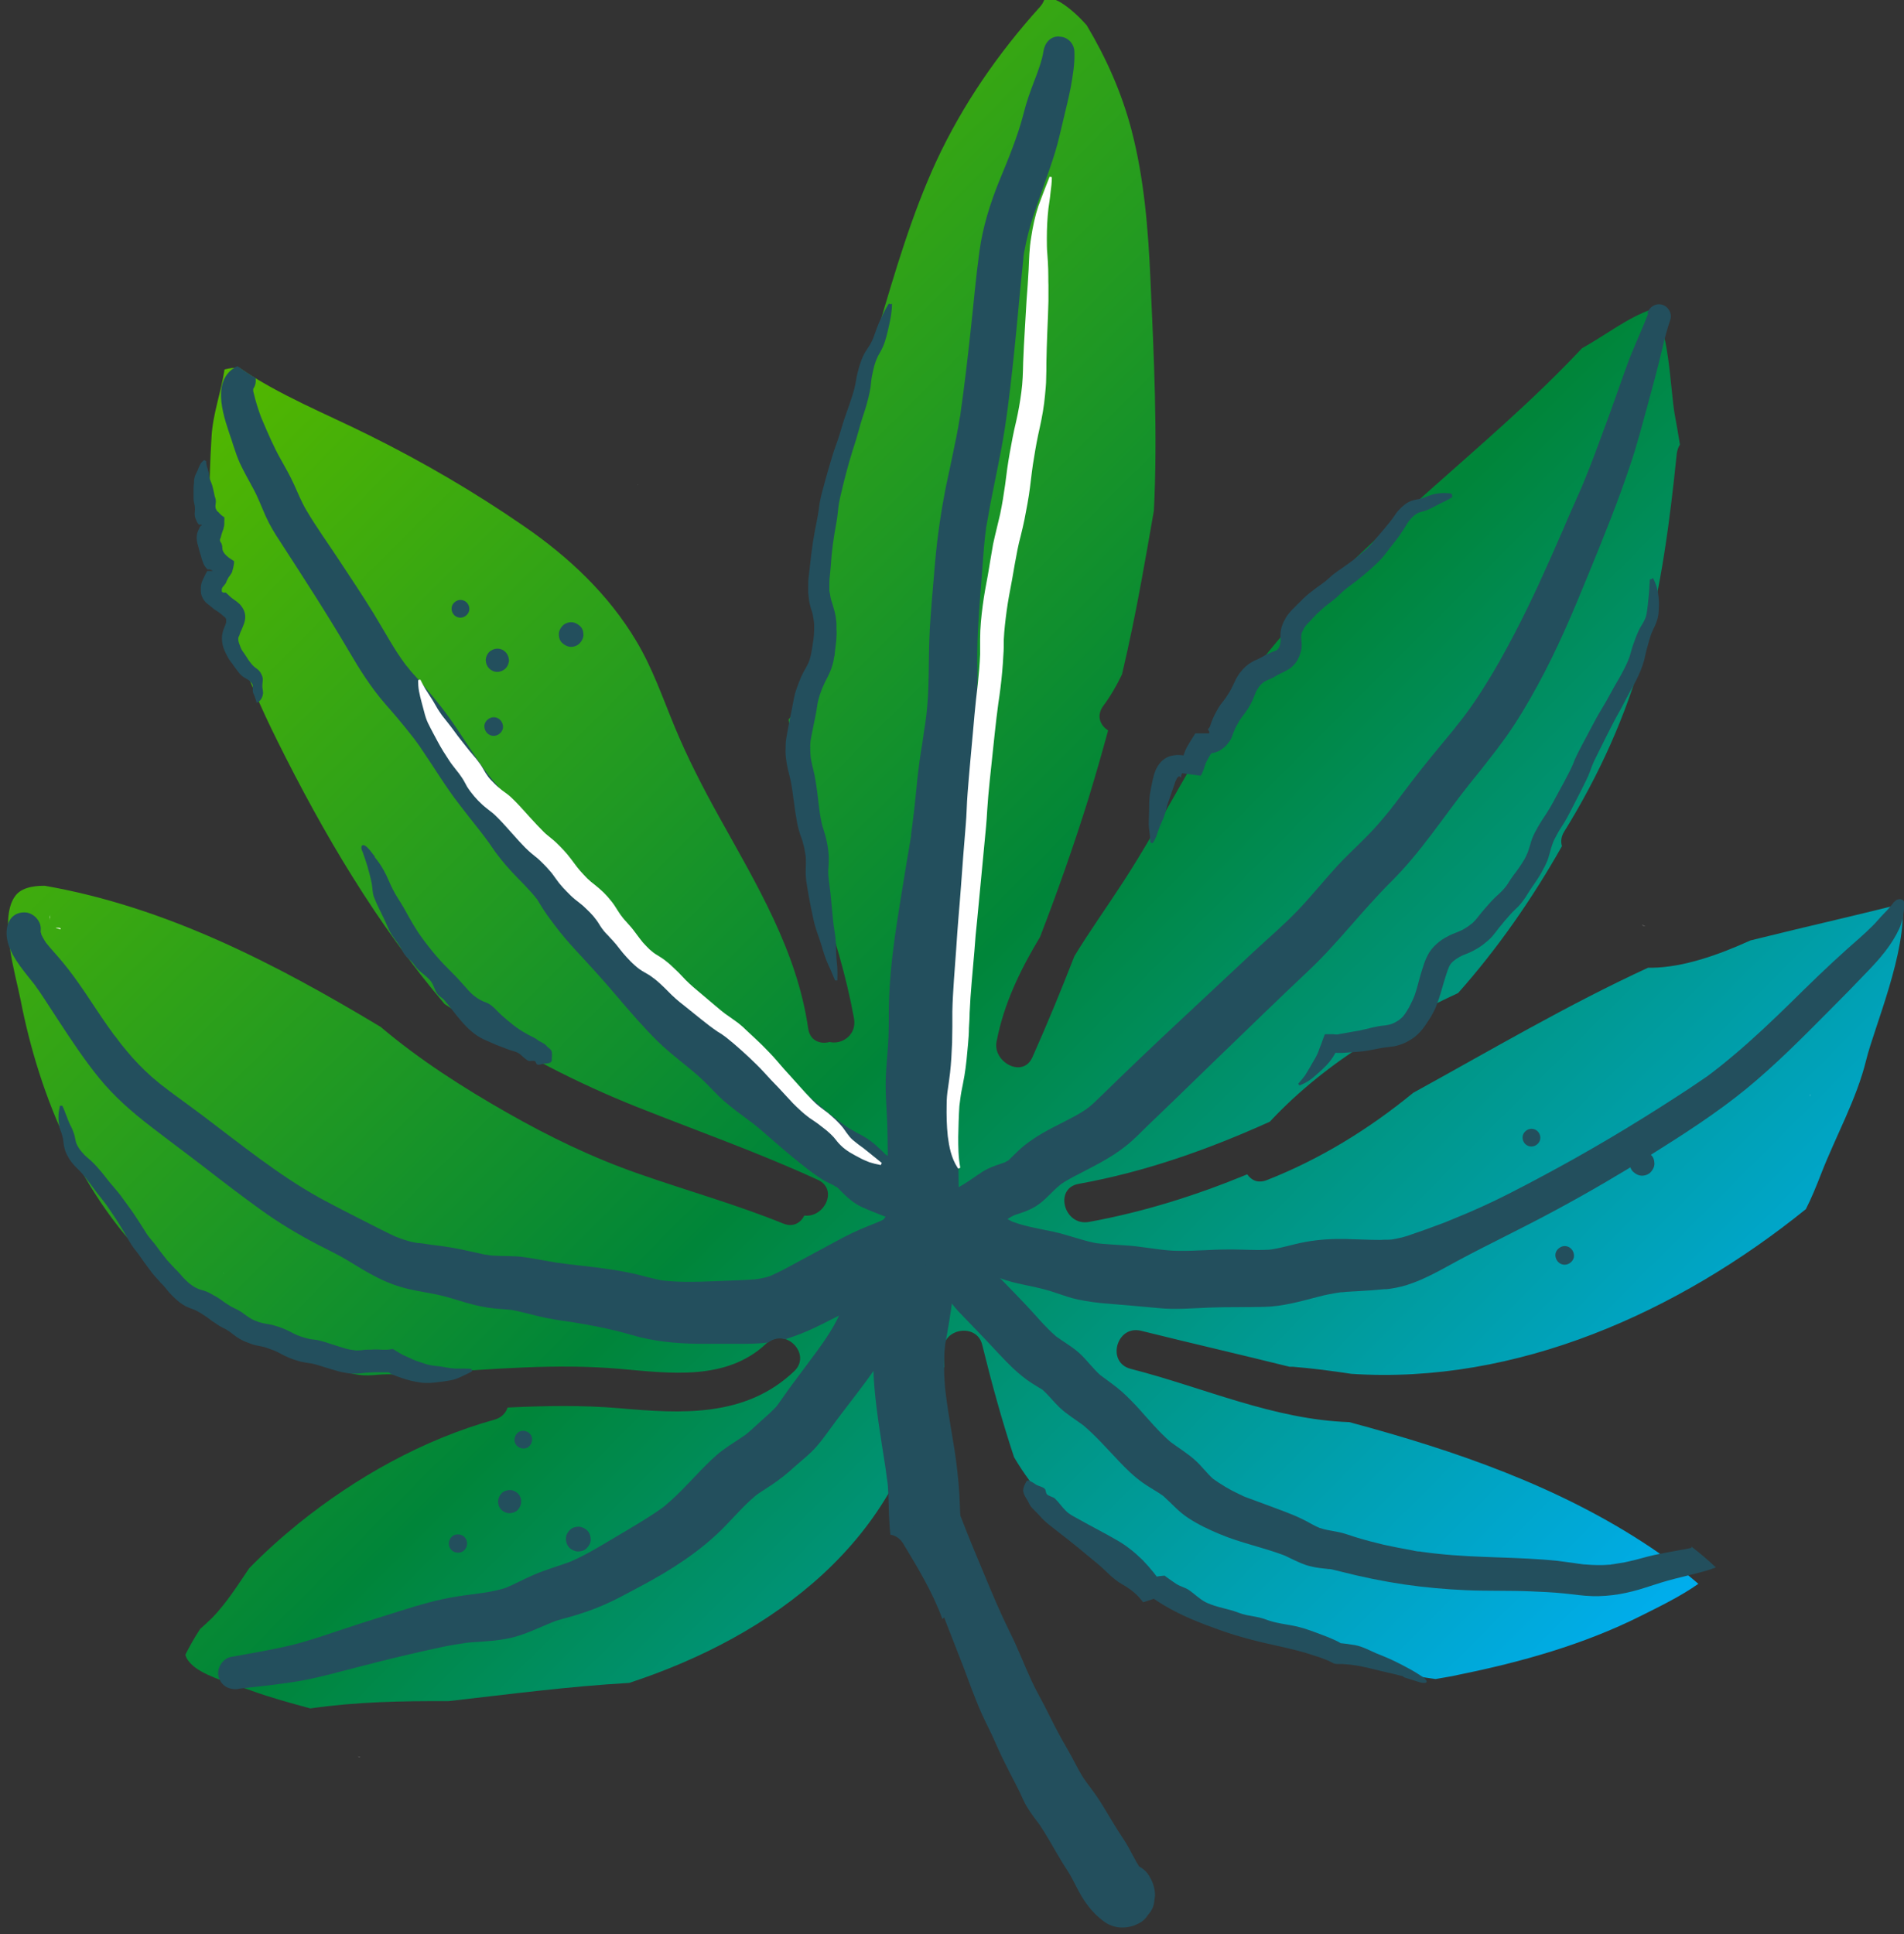 <?xml version="1.0" encoding="UTF-8"?>
<svg id="Layer_1" xmlns="http://www.w3.org/2000/svg" xmlns:xlink="http://www.w3.org/1999/xlink" version="1.1" viewBox="0 0 83.61 84.93">
  <rect x="0" y="0" width="83.61" height="84.93" fill="#333333" stroke="none"/>
  <!-- Generator: Adobe Illustrator 29.5.1, SVG Export Plug-In . SVG Version: 2.1.0 Build 141)  -->
  <defs>
    <style>
      .st0 {
        fill: none;
      }

      .st1 {
        fill: #234f5d;
      }

      .st2 {
        fill: url(#linear-gradient);
      }

      .st3 {
        clip-path: url(#clippath-3);
      }

      .st4 {
        clip-path: url(#clippath-4);
      }

      .st5 {
        fill: #fff;
      }

      .st6 {
        clip-path: url(#clippath);
      }
    </style>
    <clipPath id="clippath">
      <rect class="st0" x="-5.75" y="-8.4" width="98.01" height="98.01"/>
    </clipPath>
    <clipPath id="clippath-1">
      <rect class="st0" x="-5.75" y="-8.4" width="98.01" height="98.01"/>
    </clipPath>
    <clipPath id="clippath-3">
      <path class="st0" d="M45.86-.02c-.04.11-.1.22-.19.32-1.84,2.04-3.39,4.28-4.55,6.77-1.08,2.34-1.81,4.84-2.54,7.31-.92,3.09-1.88,6.26-2.35,9.45-.38,2.54-.15,5.26-1.46,7.57-.04.07-.09.13-.14.19.26,2.58.73,5.14,1.35,7.67.64,1.78,1.18,3.59,1.52,5.44.14.74-.53,1.18-1.07,1.05-.41.11-.86-.05-.94-.59-.49-3.42-2.28-6.35-3.92-9.31-.71-1.28-1.38-2.58-1.94-3.93-.53-1.28-.97-2.57-1.68-3.76-1.23-2.07-2.99-3.72-4.96-5.07-2.13-1.47-4.42-2.81-6.74-3.96-1.9-.95-3.98-1.77-5.75-2.99-.22,0-.44.03-.64.08-.15,1.01-.51,1.92-.57,2.95-.07,1.1-.09,2.21-.13,3.32-.02.42-.05.86-.09,1.3.63,3.01,1.69,5.89,3.1,8.72,2.05,4.13,4.37,8.05,7.35,11.57.28.19.57.38.85.57,2.42,1.58,4.93,2.89,7.62,3.96,2.64,1.05,5.33,2,7.92,3.19.92.42.28,1.68-.59,1.57-.16.32-.49.53-.93.35-2.07-.84-4.22-1.44-6.33-2.18-2.04-.71-3.92-1.62-5.8-2.69-1.91-1.09-3.83-2.31-5.54-3.76-4.64-2.79-9.43-5.27-14.76-6.2-.59,0-1.08.12-1.32.49-.69,1.01.05,3.44.26,4.5.84,4.33,2.7,8.74,6,11.85.85.8,1.79,1.69,2.79,2.3,1.04.64,2.18.89,3.29,1.36.87.37,1.8.82,2.74.97.28.04.58.03.87,0,.31-.02.62-.04.92.02.46-.03.92-.06,1.38-.09,2.76-.18,5.55-.43,8.31-.19,2.2.19,4.69.55,6.45-1.11.81-.76,2.03.46,1.22,1.22-2.14,2.03-4.94,1.86-7.67,1.62-1.63-.14-3.27-.11-4.91-.03-.08.24-.26.44-.57.53-3.13.87-6.09,2.53-8.61,4.56-.75.61-1.48,1.26-2.17,1.97-.5.74-.98,1.5-1.6,2.15-.17.17-.36.34-.55.51-.24.36-.45.74-.65,1.13.04.18.18.37.44.57.61.45,1.73.74,2.46,1.01.82.3,1.74.55,2.59.78,2-.29,4.03-.33,6.06-.32,2.65-.3,5.29-.65,7.94-.8,6.31-2.07,12.02-6.28,13.15-13.24.07-.43.37-.62.69-.62-.02-.25-.03-.5-.04-.76-.01-.97,1.47-1.18,1.7-.23.41,1.66.86,3.31,1.4,4.94.84,1.43,2.01,2.69,3.31,3.78,4.18,3.47,9.49,5.08,14.78,5.9.14.02.28.04.42.06.36-.06.71-.12,1.07-.2,2.71-.55,5.44-1.32,7.92-2.56.82-.41,1.77-.87,2.55-1.42-.67-.58-1.38-1.12-2.11-1.61-4-2.67-8.56-4.24-13.22-5.49-3.33-.11-6.39-1.52-9.6-2.34-1.08-.28-.62-1.94.46-1.67,2.17.54,4.35,1.04,6.52,1.58.05,0,.09,0,.15,0,.86.07,1.71.18,2.56.31,7.26.48,14.36-2.71,19.96-7.23.25-.49.46-1.01.67-1.55.64-1.65,1.56-3.28,1.98-5,.34-1.4,1.81-4.81,1.58-6.86-1.56.39-3.13.76-4.69,1.13-.66.16-1.32.32-1.97.48-1.41.64-2.94,1.18-4.33,1.2-.06,0-.12,0-.17,0-3.52,1.62-6.89,3.61-10.31,5.49-1.94,1.59-4.08,2.91-6.42,3.83-.4.16-.69.01-.87-.25-2.23.92-4.53,1.65-6.95,2.09-1.09.2-1.55-1.47-.46-1.67,2.95-.53,5.72-1.52,8.4-2.73,1.25-1.34,2.7-2.49,4.26-3.48,1.29-.82,2.63-1.53,4.01-2.17,1.75-1.97,3.26-4.15,4.56-6.45-.06-.19-.04-.42.1-.64,1.52-2.46,2.71-5.07,3.48-7.87.78-2.85,1.16-5.78,1.46-8.71.02-.16.07-.3.14-.41-.07-.45-.15-.89-.23-1.33-.19-1.07-.25-3.96-1-4.61-1.05.35-2.07,1.16-3.07,1.71-1.08,1.15-2.22,2.24-3.39,3.3-4.2,3.81-8.65,7.33-11.89,12.05-1.79,2.6-3.16,5.46-4.88,8.1-.7,1.08-1.46,2.14-2.13,3.24-.58,1.49-1.19,2.97-1.84,4.43-.42.96-1.75.22-1.58-.67.32-1.68,1.05-3.17,1.91-4.6.78-2.02,1.5-4.06,2.14-6.12.3-.98.58-1.96.85-2.95-.35-.22-.53-.65-.21-1.08.32-.43.59-.9.82-1.38.32-1.36.6-2.72.85-4.09.19-1.03.37-2.06.55-3.1.17-3.36,0-6.79-.15-10.13-.1-2.21-.27-4.42-.83-6.57-.43-1.64-1.11-3.17-1.97-4.61-.22-.25-.46-.49-.72-.7-.41-.33-.68-.47-.93-.47-.07,0-.14.01-.21.03"/>
    </clipPath>
    <linearGradient id="linear-gradient" x1="36.89" y1="48.49" x2="37.38" y2="48.49" gradientTransform="translate(8412.19 6452.24) rotate(-90) scale(172.63 -172.63)" gradientUnits="userSpaceOnUse">
      <stop offset="0" stop-color="#00aef0"/>
      <stop offset=".5" stop-color="#008539"/>
      <stop offset=".99" stop-color="#52b700"/>
      <stop offset="1" stop-color="#52b700"/>
    </linearGradient>
    <clipPath id="clippath-4">
      <rect class="st0" x="-5.75" y="-8.4" width="98.01" height="98.01"/>
    </clipPath>
  </defs>
  <g class="st6">
    <g class="st3">
      <rect class="st2" x="-14.31" y="-18.7" width="112.34" height="112.34" transform="translate(-14.24 40.57) rotate(-45)"/>
    </g>
    <g class="st4">
      <polygon class="st5" points="79.49 48.06 79.5 48.06 79.49 48.06 79.49 48.06"/>
      <polygon class="st5" points="79.49 48.06 79.5 48.06 79.49 48.06 79.49 48.06"/>
      <path class="st5" d="M46.54,74.08c.06,0,.04,0,0,0"/>
      <path class="st5" d="M2.18,40.36s0-.05,0-.08c.02-.04.03-.09.03-.12,0,.09-.02.15-.04.2M2.44,40.73s0,0,0,0c0,0,.01,0,.02,0,.04,0,.07,0,.11.01.04,0,.06.01.08.02.06.03,0,.05-.2-.03M9.7,73.25c.05-.04.09-.09.13-.14,0,.02,0,.01.02-.02.04-.04.07-.07.11-.1,0,.03-.06.11-.25.26"/>
      <path class="st5" d="M72.26,40.65c-.11,0-.28-.06,0,0"/>
      <path class="st5" d="M28.03,21.3s-.03-.02-.05-.03c.03.02.04.03.05.03"/>
      <path class="st5" d="M15.91,58.55s-.04,0-.04,0c0,0,.02,0,.04,0"/>
      <polyline class="st5" points="9.82 55.9 9.83 55.9 9.83 55.91 9.82 55.9"/>
      <path class="st5" d="M15.71,77.12s.09,0,.11.02l-.11-.02Z"/>
      <path class="st5" d="M46.19,70.11s-.02,0,0,0"/>
      <path class="st5" d="M79.49,48.06h0s0,.01,0,.02c0,0,0,.01,0,.02,0,.01-.01.03-.01.04,0,0,0,0,0,0,0,0,0-.02.01-.03,0,0,0-.02.01-.03,0,0,0-.01,0-.02,0,0,0,0,0,0,0,0,0,0,0,0,0,0,0,0,0,0"/>
      <path class="st5" d="M79.47,48.12s0,.01,0,.02c0,0,0,0,0,0,0,0,0-.02.01-.03"/>
      <path class="st5" d="M2.44,40.73s0,0,.01,0c.06.01.13.02.17.03,0,0,.01,0,.02,0,.06.03,0,.05-.2-.03"/>
      <path class="st1" d="M46.5,1.6c-.39,0-.62.29-.68.65h0c-.05.37-.24.89-.4,1.3-.18.47-.35.94-.47,1.43-.26,1.01-.66,1.97-1.06,2.94-.41,1.01-.73,2.03-.88,3.11-.16,1.17-.26,2.35-.39,3.52-.13,1.2-.27,2.4-.44,3.59,0,0,0,0,0,0,0,0,0,0,0,.01-.01.08-.02.15-.04.23-.02.12-.04.24-.06.36-.05.29-.11.57-.17.86-.11.55-.23,1.11-.35,1.66-.23,1.14-.4,2.29-.5,3.45-.09,1.13-.21,2.25-.25,3.38-.04,1.1,0,2.2-.13,3.3-.03.25-.07.51-.11.76,0,0,0,0,0,0-.01.07-.02.15-.03.22-.03.21-.06.42-.1.63-.08.54-.15,1.09-.2,1.64-.05.54-.11,1.07-.18,1.61-.02.12-.03.24-.05.36,0,.03,0,.05,0,.06,0,.04-.01.09-.02.13-.04.28-.09.56-.14.84-.19,1.15-.38,2.3-.55,3.45-.15,1.09-.26,2.18-.27,3.28,0,.54,0,1.07-.04,1.61-.04.55-.1,1.1-.1,1.65,0,.56.05,1.12.07,1.68.02.58.02,1.16.03,1.74,0,1.13.03,2.25-.03,3.38-.03.56-.08,1.13-.14,1.69-.03.28-.06.56-.1.84,0,.06-.02.11-.02.17-.02.14-.04.27-.07.41-.1.6-.22,1.2-.26,1.82-.03.49-.02.98.02,1.46.09,1.1.27,2.19.44,3.28.04.23.07.46.1.69.02.12.03.24.05.36,0,.05.01.11.02.16,0-.03,0-.06-.01-.09,0,.02,0,.03,0,.04.04.55.03,1.11.07,1.66.01.15.02.31.04.46.22.04.42.16.56.39.65,1.08,1.3,2.15,1.72,3.31.08-.05.15-.11.22-.18.51-.52.84-1.17.95-1.89.06-.37.05-.76-.06-1.12-.07-.22-.16-.43-.25-.64-.02-.07-.04-.14-.05-.2,0,.01,0,.02,0,.03,0-.02,0-.03,0-.05,0-.01,0-.02,0-.03,0-.02,0-.05,0-.07,0-.01,0-.02,0-.03-.02-.28-.03-.56-.04-.83-.02-.63-.08-1.26-.16-1.89-.13-.98-.33-1.94-.45-2.92-.01-.11-.03-.22-.04-.33.06.49.01.11,0-.01-.02-.26-.04-.51-.04-.77,0-.23,0-.46.01-.69,0-.12.02-.24.03-.36,0-.05.01-.11.02-.16.22-1.16.38-2.32.48-3.5.09-1.12.12-2.24.1-3.36-.03-1.15,0-2.31-.1-3.46-.05-.53-.08-1.05-.06-1.58.02-.54.06-1.07.06-1.61,0-1.07-.04-2.13,0-3.19.07-2.16.32-4.31.48-6.46.07-1.06.12-2.11.23-3.16.11-1.05.23-2.11.21-3.17-.03-1.13.04-2.25.13-3.37.04-.56.09-1.12.13-1.68.02-.26.04-.52.07-.79.02-.14.03-.27.05-.41,0-.04.01-.08.02-.12,0-.03.03-.16.03-.17.18-1.07.42-2.13.62-3.2.22-1.17.36-2.36.49-3.54.13-1.18.24-2.37.35-3.55.03-.3.06-.59.09-.89.01-.13.03-.26.04-.39,0-.06.01-.12.02-.18,0-.01.02-.15.03-.17.09-.48.21-.96.36-1.43.31-.96.68-1.9.98-2.87.15-.48.25-.97.37-1.46.11-.47.23-.93.32-1.4.09-.51.18-1.02.16-1.54,0-.36-.28-.67-.65-.68M40.59,32.14c.02-.16,0-.05,0,0"/>
      <path class="st1" d="M42.4,73.43l-.12-.31c.08.22.17.44.25.66l-.12-.31c.19.51.38,1.02.59,1.52.17.41.38.81.57,1.21.19.42.37.84.58,1.25.2.41.42.81.62,1.22.11.23.21.48.35.7.19.31.42.6.64.89l-.22-.3c.41.57.73,1.2,1.1,1.8.15.25.32.48.45.74.13.25.26.51.4.75.29.48.62.87,1.08,1.18.22.13.45.2.7.2.25,0,.49-.05.71-.17h.01c.18-.09.32-.22.42-.38.13-.14.22-.3.26-.48l.05-.36c0-.25-.05-.48-.17-.7l-.08-.11.13.56s0-.04,0-.06c.06-.82-.92-1.39-1.62-.99-.02.01-.04.02-.05.03.28-.03.57-.06.85-.09l-.09-.03c.34.46.68.92,1.02,1.38h0c0-.27-.05-.5-.17-.73-.13-.23-.3-.41-.53-.55-.04-.02-.08-.05-.11-.08l.3.24c-.13-.11-.24-.23-.33-.36l.23.31c-.3-.42-.48-.9-.77-1.32-.36-.53-.67-1.09-1.01-1.63-.26-.41-.56-.78-.84-1.17l.22.3c-.25-.34-.43-.72-.63-1.09-.2-.37-.42-.73-.62-1.11-.2-.37-.38-.75-.57-1.12-.19-.37-.4-.73-.57-1.1-.17-.37-.33-.74-.49-1.12-.16-.38-.33-.75-.51-1.11-.37-.75-.7-1.53-1.02-2.3-.37-.88-.74-1.76-1.08-2.65l.1.26c-.2-.53-.43-1.05-.63-1.58l.09.23c-.13-.34-.24-.69-.3-1.05-.02-.15-.04-.3-.08-.44-.04-.13-.09-.26-.15-.39-.02-.03-.03-.07-.05-.1-.1-.16-.18-.23-.33-.35l.16.13c-.09-.09-.19-.17-.29-.23-.26-.17-.67-.12-.89.1-.23.24-.29.58-.14.88.01.03.02.05.04.08l-.07-.18s.02.05.02.08l-.02-.2c.01.18.04.28.11.45l-.07-.19c.02.07.04.15.05.22l-.02-.21c.02.23,0,.46,0,.69,0,.35.06.7.13,1.05.12.61.27,1.21.46,1.8.37,1.18.78,2.35,1.2,3.51"/>
      <path class="st1" d="M72.38,13.76c-.31.81-.69,1.58-.98,2.4-.29.81-.57,1.62-.87,2.43-.3.81-.59,1.62-.92,2.42-.08.19-.15.38-.24.57.04-.1-.02.04-.02.05-.02.04-.04.09-.06.13-.05.11-.1.23-.15.34-.1.23-.2.46-.3.68-.11.25-.1.23-.2.47-.68,1.56-1.37,3.12-2.16,4.62-.4.76-.81,1.51-1.27,2.23-.23.38-.48.75-.74,1.11-.12.17-.25.33-.38.5-.03.04-.06.08-.09.11-.02.02-.14.18-.06.08.07-.09-.03.03-.03.04-.04.05-.08.1-.12.15-.6.73-1.21,1.45-1.78,2.2-.26.34-.52.69-.78,1.03-.06.07-.12.15-.17.22-.1.13.11-.13,0,0-.03.04-.06.07-.09.11-.14.17-.28.34-.42.5-.56.65-1.21,1.21-1.8,1.84-.59.64-1.13,1.32-1.73,1.95-.62.65-1.31,1.24-1.97,1.85-.67.62-1.33,1.25-2,1.87-1.34,1.25-2.68,2.5-4,3.78-.33.32-.66.65-1,.97-.07.07-.15.13-.23.2-.03.02-.08.05-.1.08,0,0,.2-.14.09-.06-.17.11-.35.23-.53.33-.65.36-1.33.65-1.94,1.07-.23.16-.46.33-.66.53-.05.05-.45.44-.45.44-.01-.02.2-.11.07-.06-.05.02-.1.05-.15.08-.11.07.09-.03.1-.03-.04,0-.08.03-.11.04-.26.09-.53.17-.77.29-.3.15-.56.36-.84.54-.12.08-.25.16-.37.23-.07.04-.13.07-.2.1-.03.01-.06.03-.09.04-.18.09.21-.06.07-.03-.06.01-.13.04-.19.05-.07.02-.18,0-.24.04,0,0,.24-.01.12-.02-.04,0-.07,0-.11,0-.11,0-.21,0-.32-.02-.62-.06-1.22.55-1.2,1.15.01.68.5,1.13,1.15,1.2.81.09,1.61-.14,2.3-.56.28-.17.55-.37.83-.54.08-.05.16-.1.25-.14.03-.01.09-.03.11-.05-.02.02-.26.09-.06.03.25-.08.5-.16.73-.28.46-.22.76-.61,1.13-.94.02-.02.13-.1.14-.12,0,0-.2.14-.09.06.08-.05.16-.11.24-.16.16-.1.33-.19.5-.28.76-.4,1.51-.75,2.19-1.29.35-.27.66-.6.98-.91.34-.32.67-.65,1.01-.97.67-.65,1.34-1.3,2.01-1.95,1.34-1.29,2.67-2.59,4.02-3.86,1.31-1.23,2.38-2.67,3.65-3.93,1.29-1.28,2.28-2.82,3.4-4.24.02-.03.13-.16,0,0,.03-.04.06-.07.09-.11.07-.09.14-.18.21-.26.18-.22.36-.45.53-.67.28-.35.55-.71.81-1.07.51-.72.96-1.48,1.38-2.25.86-1.57,1.56-3.22,2.23-4.87.66-1.61,1.32-3.23,1.87-4.89.28-.83.5-1.68.73-2.52.23-.84.46-1.69.66-2.54.1-.43.21-.85.35-1.26.09-.27-.1-.58-.36-.65-.29-.08-.55.09-.65.36"/>
      <path class="st1" d="M83.18,39.59c-.14.19-.29.36-.45.52-.18.18-.34.39-.53.57-.35.35-.73.67-1.1,1-.85.76-1.66,1.55-2.47,2.35-.81.79-1.64,1.58-2.51,2.31-.2.17-.41.34-.61.5-.12.09-.24.19-.36.28-.04.03-.08.06-.12.09-.04.03-.08.06-.12.09.06-.04.06-.04-.02.01-.46.32-.93.63-1.4.93-1.87,1.21-3.79,2.35-5.76,3.4-.97.52-1.96,1.04-2.97,1.48-.23.1-.45.2-.68.29-.14.06-.27.11-.41.17-.06.02-.11.05-.17.07-.03.01-.07.03-.1.04.1-.04.1-.04,0,0-.53.2-1.06.39-1.59.57-.22.07-.45.12-.68.16-.21.03.25-.02.04,0-.07,0-.14.01-.2.01-.13,0-.25,0-.38.01-.5,0-1-.03-1.5-.04-.59-.01-1.19.02-1.77.13-.56.1-1.1.29-1.67.35l.32-.03c-.69.07-1.39,0-2.08.01-.7,0-1.41.07-2.11.06-.64,0-1.27-.13-1.9-.2-.64-.07-1.28-.07-1.92-.16l.33.05c-.69-.11-1.34-.38-2.03-.53-.67-.14-1.37-.25-2-.52l.3.13c-.12-.06-.24-.12-.36-.19-.28-.15-.54-.16-.85-.2l.95.58-.06-.13c-.25-.61-1.15-.67-1.57-.25l-.11.11c-.27.27-.41.68-.31,1.06.08.3.19.58.41.8.18.18.4.3.62.4.38.17.76.31,1.17.42.63.16,1.28.25,1.9.47.33.11.66.23,1,.3.44.09.88.15,1.32.18.72.06,1.44.12,2.17.19.76.08,1.51.01,2.28-.02.8-.03,1.6-.01,2.4-.03.81-.02,1.58-.24,2.35-.44.33-.09.66-.15,1-.2-.38.06-.1.01,0,0,.08,0,.16-.01.24-.02.17-.01.34-.02.51-.03.4-.02.81-.05,1.21-.09.04,0,.08,0,.12-.01-.41.06.06,0,.12-.01.08-.01.15-.03.23-.04.16-.03.32-.07.48-.12.79-.25,1.52-.68,2.24-1.07,1.42-.76,2.88-1.45,4.3-2.22,1.43-.77,2.83-1.59,4.21-2.45,1.42-.89,2.85-1.81,4.15-2.87,1.29-1.06,2.46-2.24,3.63-3.42.58-.58,1.16-1.17,1.72-1.76.53-.55,1.04-1.14,1.37-1.85.15-.33.2-.72.23-1.08.02-.25-.3-.29-.42-.12"/>
      <path class="st1" d="M74.28,67.96c-.17.04-.35.07-.52.1-.37.07-.73.13-1.1.21-.37.08-.74.2-1.11.28-.16.04-.32.07-.48.09-.08.01-.16.03-.24.04-.04,0-.08.01-.12.02-.01,0-.02,0-.03,0-.36.03-.71.02-1.07-.01-.09,0-.17-.02-.26-.03,0,0-.02,0-.02,0-.09-.01-.17-.03-.26-.04-.23-.03-.45-.06-.68-.09-1.75-.18-3.51-.12-5.26-.31-.22-.02-.43-.05-.65-.08-.04,0-.08-.01-.12-.02-.02,0-.05,0-.08,0,.01,0,.02,0,.04,0-.11,0-.24-.04-.35-.06-.41-.07-.81-.15-1.22-.24-.42-.1-.84-.21-1.26-.34-.19-.06-.38-.13-.57-.18-.2-.05-.41-.08-.61-.12-.11-.02-.23-.05-.34-.09-.03,0-.08-.03-.1-.04.01,0,.05.02.1.05-.05-.03-.1-.05-.15-.07-.21-.1-.4-.22-.61-.32-.5-.25-1.05-.43-1.57-.63-.24-.09-.48-.18-.73-.27-.11-.04-.23-.08-.34-.13,0,0,0,0,.01,0-.06-.03-.13-.06-.19-.09-.39-.18-.77-.41-1.12-.66-.28-.25-.5-.56-.78-.81-.34-.31-.73-.54-1.09-.81-.51-.44-.95-.97-1.4-1.47-.24-.26-.49-.52-.75-.75-.3-.26-.62-.48-.94-.72-.31-.28-.56-.62-.86-.91-.33-.31-.71-.52-1.07-.78-.51-.44-.93-.97-1.39-1.45-.26-.27-.51-.53-.77-.8-.22-.23-.45-.44-.65-.69-.11-.18-.22-.36-.33-.53-.12-.19-.26-.35-.4-.52-.02-.39-.23-.78-.56-.96-.58-.31-1.22-.13-1.59.4-.04.06-.08.12-.12.18-.23.32-.21.81-.03,1.14.18.33.44.6.67.89.28.41.51.85.86,1.22.41.43.82.85,1.23,1.28.39.41.77.84,1.18,1.23.26.24.53.47.83.66.15.1.31.19.47.29.27.24.49.53.75.78.32.3.69.52,1.04.78.57.48,1.06,1.05,1.57,1.58.32.34.66.67,1.04.94.29.21.61.37.9.58.37.33.68.7,1.1.97.44.29.91.51,1.39.71.9.38,1.86.57,2.77.91,0,0,.07.03.1.04,0,0,0,0,0,0,.1.05.21.1.31.15.26.12.52.25.8.31.26.07.53.09.79.12.04,0,.07,0,.11.01,0,0,0,0,.01,0,.14.03.27.07.41.1.93.24,1.87.43,2.81.57.9.13,1.8.21,2.71.25.94.04,1.89.01,2.83.05.48.02.96.04,1.45.09.42.04.84.11,1.26.12.8.02,1.58-.13,2.34-.38.43-.14.86-.28,1.3-.39.46-.12.92-.22,1.37-.35.14-.04.27-.09.41-.14-.34-.32-.7-.63-1.08-.92"/>
      <path class="st1" d="M41.46,51.76c-.06-.06-.12-.11-.18-.17-.24-.23-.59-.36-.93-.33-.16-.05-.32-.1-.48-.16-.23-.08-.45-.17-.68-.26-.05-.02-.1-.04-.15-.06-.05-.03-.09-.05-.14-.08-.02-.02-.05-.04-.07-.07-.22-.21-.43-.42-.69-.6-.34-.23-.72-.38-1.05-.62-.16-.12-.32-.25-.48-.36.3.2,0,0-.08-.06-.09-.07-.18-.15-.27-.22-.39-.33-.78-.67-1.19-.99-.33-.26-.67-.51-1.03-.75-.15-.1-.3-.2-.45-.31-.04-.03-.18-.14-.17-.13-.05-.04-.09-.08-.14-.12-.32-.29-.61-.59-.95-.87-.38-.31-.78-.6-1.18-.9-.04-.03-.07-.05-.1-.08-.03-.02-.15-.12-.07-.05-.04-.03-.08-.06-.12-.1-.17-.15-.34-.3-.51-.46-.32-.3-.62-.61-.92-.93-.59-.63-1.16-1.29-1.76-1.91-.6-.62-1.23-1.21-1.78-1.88-.06-.08-.13-.16-.19-.24-.03-.04-.06-.08-.09-.12,0,0,0-.01-.02-.02-.16-.23-.31-.46-.48-.69-.26-.34-.58-.64-.89-.94-.31-.3-.63-.59-.9-.93-.28-.35-.54-.72-.83-1.07-.28-.35-.58-.69-.86-1.03-.14-.17-.28-.35-.41-.53-.03-.04-.05-.07-.08-.11,0,0,0,0,0,0,0,0,0,0,0-.01-.07-.1-.14-.2-.21-.3-.52-.77-1-1.55-1.57-2.28-.27-.34-.54-.67-.83-1-.13-.15-.26-.3-.4-.45-.07-.07-.13-.15-.19-.23-.04-.04-.07-.09-.11-.13,0-.01-.07-.09-.09-.12-.01-.02-.02-.03-.02-.03-.03-.05-.07-.09-.1-.14-.06-.08-.11-.17-.17-.25-.13-.2-.25-.4-.37-.6-.22-.37-.44-.75-.67-1.13-.48-.78-.99-1.54-1.49-2.3-.49-.75-1.03-1.49-1.48-2.26-.21-.36-.36-.74-.53-1.11-.17-.38-.38-.74-.58-1.1-.3-.53-.54-1.09-.78-1.65-.05-.12-.1-.23-.14-.35,0-.01,0-.02-.01-.03,0,0,0,0,0,0-.02-.07-.05-.14-.07-.21-.08-.24-.15-.5-.21-.75,0-.02,0-.03,0-.05,0-.02,0-.04,0-.06.1-.14.13-.31.1-.47-.27-.16-.53-.34-.79-.52-.04.01-.07.03-.11.05-1.1.66-.45,2.29-.14,3.22.03.08.05.17.08.25.11.33.16.48.28.75.18.38.39.75.59,1.12.21.39.36.8.54,1.2.18.4.4.76.64,1.12,1.02,1.58,2.05,3.16,3,4.78.48.82.98,1.62,1.61,2.34.3.34.6.69.89,1.05.13.16.25.32.38.48.06.09.13.17.19.26,0,.01.02.02.03.04.04.06.08.12.12.18.55.8,1.04,1.63,1.64,2.4.28.37.57.73.86,1.1.13.17.26.33.38.5.03.04.05.07.08.11.01.02.03.05.04.06.08.11.15.22.23.33.3.41.63.78.98,1.14.15.15.31.31.45.47.07.07.14.15.2.22.04.04.07.09.11.13,0,.01.06.08.09.11,0,0,.01.01.01.02.03.05.06.1.09.15.06.1.13.2.19.3.16.25.34.48.52.72.27.36.57.7.87,1.03.61.66,1.22,1.32,1.8,2.01.58.68,1.17,1.37,1.81,2,.62.61,1.34,1.1,1.97,1.69.32.3.61.64.94.93.37.32.77.61,1.16.9.07.05.15.11.22.17.03.03.06.05.1.08.18.15.35.3.52.45.34.29.68.59,1.02.87.41.33.82.67,1.26.95.17.11.35.19.53.28.04.02.09.06.14.1-.04-.04-.04-.07.03,0,.01.01.03.03.04.04,0,0,.02,0,.03.01,0,0-.01,0-.02,0,.04.03.07.07.1.1.27.27.56.54.91.7.26.12.52.22.79.33.44.17.89.35,1.36.46.53.12.97,0,1.4-.32.22-.16.37-.56.36-.82,0-.3-.1-.62-.33-.84"/>
      <path class="st1" d="M33.16,49.36s.01,0,.02.01c0,0-.01-.01-.02-.01"/>
      <path class="st1" d="M33.26,49.43s.03.02,0,0"/>
      <path class="st1" d="M41.26,53.39c-.57-.55-1.49-.62-2.08-.05,0,0,0,0,0,0-.32.2-.67.34-1.03.48-.51.2-1,.44-1.47.7-.51.28-1.03.55-1.54.83-.44.24-.87.48-1.33.68-.21.07-.42.11-.64.14-.65.05-1.32.06-1.97.09-.7.03-1.42.04-2.12-.04-.31-.06-.62-.14-.93-.22-.46-.12-.91-.2-1.38-.27-.77-.12-1.55-.18-2.32-.29-.47-.08-.93-.17-1.41-.24-.46-.07-.92-.04-1.38-.07-.1,0-.21-.03-.31-.03.36.02.01,0-.08-.02-.24-.05-.48-.11-.73-.16-.51-.12-1.03-.2-1.55-.26-.18-.02-.37-.06-.56-.08-.02,0-.04,0-.06,0-.01,0-.02,0-.03,0,0,0,.01,0,.02,0,0,0,0,0,0,0-.04,0-.08-.02-.12-.02-.12-.02-.25-.05-.37-.09-.11-.03-.22-.07-.33-.11-.05-.02-.1-.04-.15-.06,0,0,0,0-.01,0-.22-.1-.44-.21-.66-.32-.9-.46-1.81-.91-2.69-1.39-1.82-1.01-3.46-2.35-5.12-3.6-.4-.3-.81-.6-1.22-.9-.19-.14-.39-.29-.58-.44,0,0,0,0-.01,0,0,0-.01-.01-.02-.02-.04-.03-.07-.06-.11-.09-.11-.09-.21-.18-.32-.27-.39-.35-.75-.72-1.08-1.12-.17-.2-.33-.4-.48-.61-.03-.04-.06-.08-.09-.11,0,0-.03-.04-.05-.07-.08-.11-.15-.21-.23-.32-.66-.94-1.25-1.94-1.99-2.82-.23-.28-.48-.54-.71-.83-.02-.04-.05-.07-.07-.11-.05-.08-.09-.16-.13-.24h0s0,.01,0,.02c0-.02,0-.03-.01-.05,0,0,0-.02,0-.02,0-.02-.01-.03-.02-.05,0-.04-.01-.08-.02-.12,0,.03.01.05.02.06,0-.02,0-.04,0-.06.03-.39-.34-.77-.73-.76-.44,0-.71.31-.76.73h0c-.1.78.48,1.51.93,2.08.09.12.19.23.28.35.04.05.08.11.12.16-.21-.26.05.07.1.15.28.41.54.83.82,1.25.57.87,1.15,1.75,1.81,2.56.66.81,1.43,1.48,2.26,2.12.79.61,1.59,1.2,2.38,1.81.8.62,1.61,1.24,2.43,1.83.81.59,1.67,1.1,2.55,1.56.42.22.86.42,1.27.67.4.24.79.49,1.2.7.49.26,1.01.46,1.55.58.48.11.97.17,1.45.29.48.12.94.29,1.41.4.32.08.64.13.96.16.21.02.42.03.63.05.39.07.77.18,1.15.27.48.12.97.19,1.46.26.89.14,1.77.31,2.63.56.97.29,1.97.39,2.98.4.47,0,.94,0,1.41,0,.42,0,.84.01,1.26-.02.13-.01.27-.02.4-.04.24-.18.5-.21.74-.14.24-.07.47-.16.71-.25.43-.17.83-.37,1.24-.58.47-.24.94-.46,1.4-.71.45-.24.91-.48,1.38-.67.32-.12.64-.23.96-.37.39-.17.8-.39,1.07-.72.26-.32.45-.61.45-1.03,0-.36-.14-.8-.41-1.05"/>
      <path class="st1" d="M10.44,74.15c.9-.1,1.8-.19,2.69-.34.92-.16,1.81-.42,2.72-.65.93-.24,1.86-.47,2.8-.68.46-.1.92-.21,1.38-.28.11-.02.21-.03.32-.05.06,0,.13-.02.19-.02-.01,0-.26.02-.09,0,.22-.02.45-.04.67-.05.56-.04,1.14-.09,1.68-.27.57-.18,1.11-.46,1.68-.67l-.28.1c.32-.12.65-.2.97-.29.4-.12.79-.25,1.17-.41.64-.26,1.25-.61,1.86-.93,1.29-.69,2.54-1.49,3.58-2.54.53-.54,1.02-1.13,1.63-1.58l-.27.2c.25-.18.52-.34.77-.51.35-.24.67-.49.98-.78.25-.22.51-.43.75-.66.3-.29.54-.63.79-.97.41-.57.85-1.12,1.27-1.68.43-.57.86-1.14,1.2-1.76.39-.72.6-1.52.92-2.26l-.13.31c.21-.46.48-.88.72-1.33.16-.3.3-.61.4-.93.13-.4.13-.81,0-1.21-.15-.44-.44-.76-.92-.84-.43-.07-.9.13-1.12.52-.06.11-.14.2-.2.3-.12.18-.17.43-.25.64l.13-.31c-.24.54-.56,1.04-.83,1.56-.35.7-.55,1.45-.85,2.16l.13-.3c-.34.78-.87,1.48-1.37,2.15-.25.34-.51.68-.76,1.02-.26.35-.5.72-.77,1.07l.21-.26c-.23.28-.51.52-.78.76-.27.24-.52.49-.81.71l.27-.2c-.39.28-.8.52-1.19.81-.33.25-.62.55-.91.84-.59.61-1.15,1.25-1.83,1.76l.27-.2c-.7.51-1.45.94-2.19,1.38-.73.43-1.46.89-2.25,1.19l.28-.11c-.54.2-1.09.35-1.62.58-.45.19-.89.44-1.35.62l.27-.1c-.75.28-1.55.31-2.33.44-.82.13-1.61.36-2.4.61-.82.26-1.64.51-2.45.78-.79.26-1.57.54-2.38.74-.88.21-1.78.36-2.67.52-.37.07-.64.51-.54.87.12.42.47.58.87.54"/>
      <path class="st1" d="M39.17,13.33c0,.33-.06.65-.13.96-.03.15-.07.31-.11.46-.04.16-.09.32-.16.48-.07.16-.16.3-.23.43-.06.13-.11.27-.15.41-.04.15-.07.3-.1.45-.03.15-.04.3-.06.47-.05.34-.14.65-.23.96-.1.31-.2.6-.28.91-.08.3-.18.62-.28.92-.09.3-.18.6-.26.9-.08.31-.16.61-.23.92-.04.16-.07.3-.1.45-.03.15-.04.29-.06.45-.03.33-.1.64-.15.95-.05.3-.09.61-.12.91-.02.3-.05.64-.08.94-.02.15-.02.29-.02.43v.22c.02.07.03.14.04.21.02.14.06.26.11.41.05.16.1.34.13.52.01.09.02.18.03.26v.26c.02.18,0,.36-.01.54-.02.17-.04.33-.06.5,0,.08-.02.17-.04.25-.01.09-.03.19-.06.28-.05.19-.13.37-.21.53-.08.15-.14.27-.2.41-.06.13-.11.28-.16.42-.04.14-.08.27-.1.42-.02.15-.05.32-.08.47-.03.15-.06.29-.09.44-.03.15-.06.3-.09.45-.03.15-.05.28-.05.41,0,.14,0,.28.01.42.01.14.04.28.07.42s.08.31.11.47c.03.16.06.33.08.48.05.32.08.64.12.95.02.15.04.32.07.46.03.15.05.28.1.42.04.14.1.31.14.48.04.17.07.34.09.5.02.17.03.35.02.53,0,.18-.03.32-.02.46,0,.14.02.28.04.43.02.16.04.32.06.48l.09.95c.01.15.03.31.05.46.02.15.05.31.07.48.02.16.03.33.03.49,0,.16.01.31.02.47.01.15.04.31.04.48.01.16,0,.33,0,.49h-.1s-.18-.43-.18-.43c-.07-.14-.13-.29-.2-.45-.06-.15-.11-.31-.16-.47-.04-.15-.09-.3-.14-.45-.1-.28-.22-.62-.28-.93-.07-.31-.13-.63-.19-.94l-.08-.47c-.03-.16-.05-.33-.06-.51,0-.18,0-.36.01-.5,0-.14,0-.28-.03-.42-.02-.15-.05-.3-.09-.43-.03-.14-.08-.27-.14-.43-.05-.17-.1-.34-.13-.51-.03-.17-.05-.32-.08-.48-.05-.33-.08-.63-.13-.94-.02-.16-.05-.31-.08-.45-.03-.15-.07-.28-.11-.45-.04-.17-.07-.36-.09-.53-.02-.18-.02-.35-.01-.54,0-.18.04-.38.07-.55.03-.16.06-.32.09-.48.03-.16.07-.33.1-.49.03-.16.06-.3.09-.47.03-.17.08-.36.14-.52.06-.16.11-.31.18-.47.07-.15.15-.31.23-.44.07-.13.12-.23.16-.36.02-.06.03-.12.05-.19.01-.07.03-.14.04-.22.02-.15.05-.31.07-.45.02-.15.03-.28.03-.43v-.22c0-.07-.01-.14-.02-.21-.02-.14-.04-.27-.09-.41-.05-.15-.1-.34-.12-.51-.01-.09-.02-.18-.03-.27,0-.09,0-.17,0-.26,0-.17,0-.35.03-.52.04-.33.07-.62.11-.96.04-.33.09-.65.15-.97.06-.32.13-.63.17-.93.02-.15.04-.33.08-.49.03-.16.08-.33.12-.48.08-.31.17-.62.26-.93.09-.31.18-.62.29-.92.11-.3.2-.59.29-.9.09-.31.21-.62.31-.91.1-.3.2-.59.26-.89.03-.15.05-.31.09-.47.04-.16.08-.32.14-.48.05-.16.12-.32.21-.47.09-.15.19-.28.25-.4.07-.13.12-.26.17-.41.05-.15.11-.3.17-.45.13-.3.27-.58.44-.86l.09.03Z"/>
      <path class="st1" d="M63.77,21.83c-.19.12-.38.21-.57.3-.09.05-.18.09-.27.14-.09.05-.19.1-.3.14-.11.04-.22.06-.31.09-.09.04-.17.09-.25.16-.08.07-.15.15-.21.23-.06.08-.11.17-.17.27-.12.19-.24.37-.38.55-.14.18-.28.35-.42.54-.14.19-.31.38-.49.54-.17.16-.35.32-.53.47-.18.15-.36.29-.55.43-.09.07-.18.13-.26.2-.08.07-.16.14-.24.22-.17.17-.35.3-.52.43-.17.13-.32.27-.47.41-.07.07-.14.15-.21.22-.07.08-.14.15-.21.22-.06.07-.12.14-.16.22l-.06.12s-.04.08-.04.12c-.01.09-.02.16,0,.26.01.1.02.24,0,.38-.01.07-.03.15-.06.23-.03.08-.06.16-.11.25-.09.17-.27.35-.42.43-.15.09-.26.14-.37.19l-.13.07s-.08.05-.12.07c-.04.02-.09.05-.14.07s-.1.04-.14.06c-.09.04-.16.08-.23.14-.07.06-.13.13-.18.21-.05.08-.1.15-.13.25-.04.09-.08.21-.13.31-.05.1-.1.2-.16.3-.06.09-.13.2-.2.29-.07.09-.13.17-.19.26-.05.09-.11.19-.16.28-.05.1-.09.19-.13.3-.02.05-.04.11-.06.17-.03.07-.08.16-.13.22-.1.14-.23.27-.43.38-.11.05-.24.1-.41.11-.17,0-.35-.06-.47-.15l.75-.17c-.06.09-.12.18-.18.27-.06.09-.12.19-.17.28-.05.09-.1.18-.13.28-.03.1-.07.22-.12.33-.02.05-.05.09-.07.14l-.82-.11s0,0-.02.04c-.02.04-.02.1-.02.14,0,.01,0,.02,0,.03,0,.01,0,0,0,0,0,0,0-.01-.01-.02-.01-.01-.03-.03-.04-.04,0,0-.01-.01-.02-.01-.01,0-.02,0-.03,0-.04.02-.08.06-.11.13-.04.07-.07.16-.1.26l-.22.63c-.04.1-.07.21-.1.31-.03.1-.05.22-.09.33-.03.11-.08.22-.13.33-.05.1-.09.21-.13.31-.04.1-.07.21-.11.32-.04.11-.1.21-.16.31l-.1-.02-.03-.35c-.01-.12-.03-.23-.04-.35-.01-.12,0-.24,0-.36,0-.11.01-.23.01-.34,0-.22,0-.47.03-.7.04-.23.08-.44.13-.67.03-.12.06-.25.12-.4.06-.14.16-.32.33-.46.09-.08.21-.14.31-.17.1-.03.2-.04.28-.05.17,0,.34,0,.53.08.13.05.25.15.33.26l-.68.03s.03-.07.05-.1c.04-.09.06-.19.1-.31.04-.12.09-.24.15-.34.06-.11.12-.2.18-.3.06-.09.11-.18.17-.27h.63s-.02.06-.02.02c0,0,0-.02,0-.04v-.06s-.03-.04-.04-.07c0-.01-.01-.03-.02-.04,0-.01,0,0,0,0,.01,0,.06-.04.08-.09.03-.05.03-.09.08-.22.04-.11.09-.22.14-.32.05-.1.11-.2.17-.31.06-.1.14-.21.21-.29.07-.09.13-.17.19-.27.06-.09.12-.19.17-.29.05-.1.09-.19.15-.31.05-.12.13-.25.21-.36.09-.11.17-.21.29-.31.11-.1.25-.18.37-.24.13-.05.22-.1.33-.16.06-.03.11-.06.16-.09l.17-.08c.1-.04.19-.08.25-.1.06-.02.09-.05.13-.1.02-.03.03-.06.05-.1.01-.04.03-.08.03-.12.02-.09.02-.18.01-.29-.01-.12.01-.29.05-.43.02-.07.05-.14.08-.21l.1-.19c.07-.12.16-.23.25-.33.1-.09.18-.18.26-.26.09-.08.17-.17.26-.26.18-.17.37-.32.56-.46.19-.14.38-.26.54-.41.08-.07.17-.16.27-.23.09-.07.19-.14.28-.2.18-.13.36-.25.53-.38.17-.13.33-.27.49-.4.16-.13.3-.27.43-.44.13-.17.29-.34.43-.51.14-.18.3-.35.43-.54.06-.09.13-.2.22-.3.09-.1.18-.18.28-.26.1-.08.22-.14.35-.18.13-.04.26-.05.36-.08.11-.03.21-.07.31-.11.11-.04.22-.08.34-.1.23-.04.47-.05.7,0l.02.1Z"/>
      <path class="st1" d="M72.58,25.37c.16.28.24.61.26.93.02.16.01.32,0,.48,0,.16-.03.34-.09.5-.05.17-.14.31-.19.44-.06.13-.1.26-.14.4-.04.14-.08.29-.12.43-.03.14-.07.28-.1.44-.09.32-.21.6-.35.88-.15.28-.29.53-.43.79-.13.26-.28.54-.43.8-.14.25-.27.52-.41.79l-.4.8c-.07.14-.13.26-.19.39-.06.13-.11.26-.16.41-.11.3-.26.57-.39.84l-.41.8c-.13.26-.29.56-.45.8-.08.12-.15.24-.22.37l-.1.19c-.03.06-.06.12-.08.19-.05.13-.08.24-.12.39-.04.15-.09.33-.16.47-.03.08-.07.15-.11.22l-.11.21c-.08.14-.17.28-.26.41-.09.12-.16.24-.25.37l-.12.19c-.04.07-.09.14-.14.21-.1.14-.22.28-.34.39-.12.11-.21.2-.3.31-.09.11-.2.22-.29.34-.1.11-.18.22-.28.35-.05.06-.1.13-.16.2-.06.07-.12.13-.19.19-.14.12-.26.22-.42.32-.15.09-.31.18-.46.24-.15.06-.26.1-.37.16-.11.06-.21.13-.29.2-.08.07-.14.15-.18.24-.04.09-.08.21-.12.33-.04.12-.08.26-.12.39-.08.27-.16.58-.28.89-.05.15-.13.33-.22.48-.04.08-.08.15-.13.22-.05.07-.09.14-.14.21-.09.14-.22.31-.37.45-.15.14-.31.24-.48.33-.17.09-.36.15-.55.19-.19.03-.34.04-.47.06-.14.02-.28.05-.43.08-.16.03-.31.06-.47.08-.31.03-.61.05-.92.07h-.12s-.04,0-.06,0c-.03,0-.06,0-.1-.01h0s-.03.05-.05.08c-.02.03-.02.04-.08.13-.09.14-.2.27-.32.39-.11.11-.22.22-.34.32-.12.1-.23.21-.37.3-.13.09-.28.16-.43.22l-.05-.08c.1-.11.2-.23.29-.35.08-.12.15-.25.23-.38.07-.13.15-.26.22-.38.07-.12.13-.25.17-.37.01-.04.02-.06.04-.11.02-.06.05-.12.07-.18.05-.13.09-.27.15-.4h.38s.06.01.1.01h.05s.02,0,.02,0h.01s.09-.02.09-.02c.29-.05.57-.1.85-.15.14-.03.27-.06.41-.09.13-.04.29-.07.44-.1.15-.03.31-.03.42-.06.12-.02.22-.06.33-.12.05-.03.11-.06.16-.1.05-.04.09-.07.13-.11.08-.08.14-.17.21-.28.07-.11.13-.22.18-.33.06-.11.1-.21.15-.33.09-.25.16-.52.24-.82.04-.16.09-.3.14-.46.05-.16.1-.31.2-.5.09-.19.25-.38.4-.51.16-.14.31-.24.47-.32.16-.09.32-.15.45-.2.13-.05.23-.1.34-.17.11-.06.21-.15.31-.22.09-.09.17-.17.25-.28.09-.11.18-.23.28-.34.09-.11.19-.21.29-.33.1-.11.23-.23.33-.32.1-.09.19-.18.27-.28.04-.05.08-.1.12-.16l.12-.19c.08-.12.18-.26.27-.37.09-.12.16-.23.24-.35l.11-.18c.03-.06.07-.12.09-.18.06-.12.1-.24.14-.38.04-.14.09-.32.16-.47.03-.07.07-.15.11-.22l.11-.2c.08-.13.16-.27.25-.4.17-.25.3-.47.45-.75l.43-.79c.14-.27.28-.52.39-.78.05-.13.11-.28.18-.42.07-.14.14-.28.21-.41l.42-.79c.14-.26.28-.53.44-.79.16-.26.3-.51.44-.77.14-.27.31-.53.44-.78.14-.26.27-.51.36-.77.04-.13.08-.28.12-.42.05-.14.1-.28.15-.42.06-.14.11-.28.19-.42.08-.14.16-.26.21-.38.06-.12.08-.25.1-.4.02-.15.04-.29.05-.44.04-.3.05-.59.07-.91l.09-.02Z"/>
      <path class="st1" d="M11.27,30.85c-.03-.11-.06-.2-.09-.28-.01-.04-.03-.07-.05-.11-.02-.04-.03-.09-.03-.15,0-.06.01-.13,0-.19,0-.06-.03-.11-.07-.15-.04-.04-.08-.09-.13-.12-.05-.04-.11-.06-.17-.1-.12-.07-.21-.17-.29-.28-.09-.11-.16-.22-.24-.33-.09-.11-.18-.24-.24-.37-.07-.13-.14-.28-.18-.45-.04-.17-.05-.37,0-.56.02-.09.06-.18.09-.26.02-.04.03-.07.04-.11.01-.03.03-.07.02-.08,0-.05,0-.08,0-.12h0s-.02-.07-.05-.09c-.02,0-.03-.02-.04-.03h-.01s-.04-.04-.04-.04c-.03-.02-.05-.04-.08-.07-.05-.04-.11-.08-.18-.13-.03-.02-.07-.04-.11-.07-.01,0-.03-.02-.04-.03-.03-.02-.05-.04-.07-.06-.08-.06-.15-.12-.25-.2-.09-.08-.17-.21-.21-.33-.02-.06-.03-.12-.03-.18,0-.06,0-.12,0-.17,0-.11.04-.23.08-.32.04-.1.09-.18.13-.27l.07-.13s0,0,0,0c0,0,0,0,.01,0,.01,0,.04,0,.1,0,.02,0,.04,0,.06,0,.02,0,.04,0,.06,0,.02,0-.02-.03-.04-.04-.02-.01-.05-.02-.09-.03,0,0,0,0-.01,0-.03,0-.06,0-.07,0h-.01s0,0-.02-.02c-.03-.03-.05-.07-.08-.1-.05-.07-.09-.16-.12-.25-.03-.09-.05-.16-.07-.24-.02-.07-.06-.17-.08-.26-.02-.09-.04-.17-.07-.26-.02-.09-.04-.2-.03-.31,0-.11.04-.22.09-.32.02-.06.05-.11.08-.15.01,0,.03-.02.05-.02h0s0-.01,0-.02c-.01,0-.02-.01-.05-.02h-.01s-.05,0-.06.01c-.06-.06-.1-.14-.13-.22-.04-.08-.06-.17-.06-.27,0-.1.02-.17.01-.24,0-.07-.01-.13-.03-.21-.02-.07-.03-.15-.03-.23,0-.15,0-.3,0-.45,0-.07.01-.14.02-.21,0-.07,0-.15.02-.22.01-.08.05-.15.08-.22.03-.07.07-.13.09-.2.03-.06.05-.13.09-.2.04-.06.1-.12.16-.17l.09.04c0,.08.02.15.03.22.02.07.05.14.06.21.03.07.03.13.04.2.01.06.02.12.04.18.04.11.1.23.12.34.03.11.05.21.07.31.01.05.02.1.04.15.02.05.03.11.03.17,0,.06-.02.14-.02.19,0,.05,0,.1.03.15.02.05.05.09.09.12h.01s.03.04.03.04c.02.02.04.04.06.06.04.04.09.08.15.12h.02c0,.06.01.12,0,.18,0,.05,0,.08,0,.12,0,.07-.01.13-.03.16v.04c-.04.1-.09.24-.13.41,0,.01-.01.03-.02.04,0,.02-.02.05-.01.08,0,.03.02.06.04.09.02.03.04.06.04.08,0,.03.01.04.02.08,0,.04,0,.09.01.13,0,.04.02.08.04.12.01.02.03.04.04.06l.04.05s.04.04.06.06c.08.08.18.14.3.22.01,0,.02.01.03.02,0,.11-.02.22-.04.29-.02.08-.04.15-.05.19,0,.01-.01.02-.02.04-.02.04-.05.07-.08.12-.05.06-.09.13-.13.22-.02.04-.03.08-.05.12,0,0-.01.01-.02.02l-.03.04s-.02.03-.03.04c-.01.01-.02.03-.04.04-.02.03-.04.06-.05.1,0,.02,0,.04,0,.05,0,.02,0,.03,0,.05,0,.03.04.05.07.06.04,0,.08,0,.09,0,0,0,.01,0,.01,0h.01s.03.03.04.04c.04.03.08.07.13.12.05.05.09.08.19.15.09.06.17.12.25.2.14.15.24.34.24.55h0c0,.22-.09.4-.17.59-.06.12-.06.15-.08.2-.01.04-.02.06-.04.09-.02.05-.02.1-.01.17.01.07.04.15.08.25.03.1.09.2.16.29.07.1.14.21.21.32.08.1.15.21.25.29.05.04.11.08.17.13.05.05.1.11.13.18.04.07.07.15.07.24,0,.1-.02.18-.02.25,0,.07,0,.14.02.21.01.07.02.15,0,.22-.03.15-.12.28-.25.34l-.09-.04Z"/>
      <path class="st1" d="M2.73,48.54c.06.11.1.22.14.33.05.11.08.21.12.31.05.1.08.21.14.3.05.1.09.21.13.33.02.06.03.12.04.18.01.06.03.12.04.17.03.1.09.2.15.29.07.09.14.18.22.26.08.08.17.15.27.24.19.17.35.36.51.55.16.2.3.39.46.57.16.18.33.39.47.59.14.2.3.4.44.61.14.21.28.42.41.63.07.11.13.21.19.3.07.1.14.18.22.28.17.19.29.39.44.57l.21.27c.08.09.16.17.23.25.04.04.08.08.12.13.04.04.09.08.13.13.09.09.16.18.24.27.08.08.16.16.24.23.04.03.09.07.13.1.05.03.09.06.14.09.09.05.18.09.3.12.12.03.25.08.36.14.06.03.11.06.16.09l.16.09c.1.06.21.14.3.21.1.07.19.12.28.18.05.03.1.05.15.08.05.02.11.05.17.08.11.06.23.14.33.22.1.07.18.13.27.18.09.05.21.09.31.13.11.04.21.06.32.08.12.02.26.04.38.08.13.04.24.07.36.12.12.05.24.1.35.16.11.06.21.11.31.15.1.04.22.08.33.11.11.03.22.06.33.07.11.01.25.03.38.07.13.03.25.07.36.11.23.07.46.15.67.21.11.03.22.06.33.07.1.02.2.03.3.02.1,0,.22-.03.34-.03.12,0,.22,0,.33-.01.11,0,.21,0,.34.01.03,0,.06,0,.09,0,0,0,.04,0,.07,0,.03,0,.05,0,.08,0,.05,0,.1-.01.14-.02.04,0,.09-.02.13.01.08.05.16.1.24.15l.06.03.03.02s.05.02.07.04c.1.05.21.09.31.14.2.1.42.17.64.24.11.04.21.06.32.08.11.02.22.03.34.04.12.02.24.04.35.06.11.02.23.03.34.04.11,0,.23,0,.35,0,.12,0,.24,0,.37.02l.02.1c-.11.06-.22.12-.34.17-.11.06-.23.11-.36.16-.13.05-.26.07-.39.09-.13.02-.25.04-.38.05-.24.04-.54.06-.81.02-.27-.04-.53-.1-.79-.19-.13-.04-.25-.09-.38-.14-.03-.01-.06-.03-.1-.04l-.04-.02h0s-.01-.02-.02-.03h-.02s0-.03-.06-.03c-.07,0-.14,0-.2,0-.12,0-.24,0-.37,0-.13,0-.26.02-.38.02-.12.01-.24.03-.39.04-.15.01-.3,0-.44-.02-.14-.02-.26-.05-.4-.08-.26-.07-.49-.15-.73-.22-.12-.04-.23-.07-.34-.1-.11-.03-.22-.04-.35-.06-.13-.02-.27-.05-.39-.09-.13-.04-.25-.08-.37-.13-.12-.05-.25-.12-.35-.17-.1-.06-.2-.1-.31-.15-.11-.04-.22-.08-.33-.12-.11-.03-.21-.06-.34-.08-.13-.02-.27-.06-.39-.11-.13-.05-.25-.09-.37-.16-.12-.06-.25-.15-.35-.23-.1-.08-.18-.14-.28-.2-.05-.03-.1-.06-.15-.08-.06-.03-.12-.06-.17-.09-.11-.07-.23-.15-.33-.22-.1-.07-.19-.15-.29-.21l-.15-.1c-.05-.03-.1-.06-.15-.09-.1-.06-.19-.1-.31-.14-.12-.04-.26-.1-.38-.18-.06-.04-.12-.08-.17-.12-.05-.04-.1-.09-.15-.13-.1-.09-.2-.19-.29-.29-.08-.1-.16-.2-.24-.29-.04-.04-.08-.09-.13-.13-.04-.05-.08-.1-.13-.15-.09-.1-.17-.19-.25-.29l-.23-.31c-.16-.21-.29-.42-.44-.61-.08-.1-.16-.2-.23-.31-.07-.11-.13-.22-.19-.32-.12-.21-.24-.42-.37-.62-.12-.2-.26-.39-.39-.59-.13-.2-.27-.38-.42-.57-.16-.19-.3-.4-.45-.59-.15-.19-.29-.39-.46-.56-.08-.08-.18-.17-.27-.28-.09-.1-.17-.21-.23-.33-.07-.11-.13-.25-.16-.39-.04-.14-.04-.28-.06-.39-.03-.11-.05-.23-.1-.34-.05-.12-.07-.25-.09-.37-.02-.13-.01-.26-.01-.38.01-.13.04-.25.06-.37h.1Z"/>
      <path class="st1" d="M21.68,32.31c.21,0,.42-.19.41-.41-.01-.22-.18-.41-.41-.41-.21,0-.42.19-.41.41.01.22.18.41.41.41"/>
      <path class="st1" d="M20.22,27.12c.2,0,.4-.18.39-.39,0-.21-.17-.39-.39-.39-.2,0-.4.18-.39.39,0,.21.17.39.39.39"/>
      <path class="st1" d="M21.84,29.5c.13,0,.27-.06.36-.15s.15-.23.15-.36c-.01-.28-.22-.51-.51-.51-.13,0-.27.06-.36.15-.09.09-.15.23-.15.36.01.28.22.51.51.51"/>
      <path class="st1" d="M25.08,28.4c.14,0,.29-.06.38-.16.09-.09.17-.25.16-.38,0-.14-.05-.29-.16-.38-.11-.1-.24-.16-.38-.16-.14,0-.29.06-.38.16-.09.09-.17.25-.16.38,0,.14.05.29.16.38.11.1.24.16.38.16"/>
      <path class="st1" d="M68.71,55.53c.21,0,.42-.19.41-.41-.01-.22-.18-.41-.41-.41-.21,0-.42.19-.41.41.01.22.18.41.41.41"/>
      <path class="st1" d="M67.25,50.34c.2,0,.4-.18.39-.39,0-.21-.17-.39-.39-.39-.2,0-.4.18-.39.39,0,.21.17.39.39.39"/>
      <path class="st1" d="M68.87,52.72c.13,0,.27-.06.36-.15.09-.09.15-.23.15-.36-.01-.28-.22-.51-.51-.51-.13,0-.27.06-.36.15-.09.09-.15.23-.15.36.01.28.22.51.51.51"/>
      <path class="st1" d="M72.11,51.62c.14,0,.29-.06.38-.16.09-.09.17-.25.16-.38,0-.14-.05-.29-.16-.38-.11-.1-.24-.16-.38-.16-.14,0-.29.06-.38.16-.09.09-.17.25-.16.38,0,.14.05.29.16.38.11.1.24.16.38.16"/>
      <path class="st1" d="M19.81,68.04c.14.16.42.18.57.03.16-.15.18-.4.03-.57-.14-.16-.42-.18-.57-.03-.16.15-.18.4-.03.57"/>
      <path class="st1" d="M22.69,63.47c.14.15.4.18.55.03.15-.15.18-.39.03-.55-.14-.15-.4-.18-.55-.03-.15.15-.18.39-.03.55"/>
      <path class="st1" d="M22,66.27c.09.1.22.16.35.17.12,0,.28-.04.37-.13.2-.19.23-.51.04-.72-.09-.1-.22-.16-.35-.17-.12,0-.28.04-.37.13-.2.19-.23.51-.04.72"/>
      <path class="st1" d="M24.99,67.94c.09.1.24.17.38.18.13,0,.3-.04.39-.14.1-.1.18-.23.18-.38,0-.14-.04-.28-.14-.39-.09-.1-.24-.17-.38-.18-.13,0-.3.04-.39.14-.1.1-.18.23-.18.38,0,.14.04.28.14.39"/>
      <path class="st1" d="M61.62,73.6c-.32-.08-.65-.16-.97-.23-.45-.11-.89-.23-1.35-.28-.12-.01-.24-.02-.35-.03h-.24c-.12,0-.19-.05-.27-.09l-.12-.06-.08-.03c-.05-.02-.1-.04-.15-.06-.1-.04-.21-.08-.32-.11-.52-.18-1.09-.32-1.69-.45-.84-.18-1.71-.4-2.54-.7-.84-.3-1.66-.62-2.43-1.08-.15-.09-.3-.19-.44-.28l.35-.14s.02.06.02.06c0,0-.03-.02-.05-.03l-.79.26c-.07-.09-.14-.17-.21-.25-.21-.22-.46-.4-.73-.55-.39-.22-.69-.58-1.05-.88-.55-.46-1.13-.94-1.73-1.4-.26-.21-.57-.42-.8-.69-.07-.08-.17-.18-.27-.28s-.19-.2-.23-.31c-.04-.09-.1-.17-.15-.26-.05-.09-.09-.18-.1-.28,0-.13.06-.26.13-.38,0-.02.02-.03.03-.05.03-.03.08-.02.11,0,.13.04.22.12.32.18.12.06.27.08.36.17.05.05.04.16.08.22.05.09.28.13.36.2.17.16.3.36.47.53.17.18.4.28.61.4.53.3,1.09.58,1.64.9.41.23.78.53,1.13.87.34.35.65.74.93,1.15l-.99.21c.06-.19.18-.34.32-.45.14-.11.31-.18.5-.2l.21-.02.12.09c.13.09.26.19.39.27.18.12.4.16.57.28.23.16.44.37.69.51.35.18.75.26,1.12.36.23.06.46.17.7.22.3.06.58.09.87.2.44.17.9.2,1.38.31.37.09.73.23,1.1.37.13.05.27.1.4.16.07.03.13.06.2.09l.1.05.05.03.05.03h.04s.17.02.17.02c.14.02.27.04.41.06.32.06.62.22.91.35.38.15.76.31,1.12.5.29.15.57.3.84.48.08.05.19.11.25.2.09.13-.05.14-.13.13-.11-.01-.21-.05-.31-.08-.18-.05-.36-.12-.54-.17"/>
      <path class="st1" d="M16.46,37.64c.15.18.28.37.39.57.16.28.26.57.4.84.14.28.32.53.47.79.18.32.35.64.55.95.13.22.29.42.44.63.16.2.32.41.49.6.34.4.73.74,1.07,1.13.18.19.35.42.56.58.08.06.16.12.25.17.09.05.19.09.28.12.27.11.45.36.66.55.33.29.68.59,1.07.8.17.11.37.17.53.3.1.08.28.13.37.24.07.1.2.13.24.27.02.09,0,.23,0,.36,0,.02,0,.04-.01.05-.02.04-.05.06-.07.07-.1.04-.17.03-.26.04-.1.02-.21.07-.29.04-.05-.01-.06-.1-.1-.14-.05-.05-.23,0-.29-.02-.14-.07-.26-.2-.38-.3-.13-.1-.29-.13-.45-.18l-.58-.22-.57-.25c-.75-.36-1.2-1.11-1.71-1.71-.09-.11-.24-.17-.32-.29-.11-.16-.15-.36-.26-.52-.15-.21-.38-.35-.57-.53-.12-.11-.19-.26-.31-.37-.08-.07-.15-.14-.22-.21-.06-.07-.12-.15-.17-.25-.14-.29-.35-.51-.51-.78-.12-.21-.2-.44-.31-.66-.15-.31-.31-.61-.43-.93-.07-.19-.06-.41-.1-.61-.05-.25-.12-.5-.19-.75-.06-.2-.13-.4-.2-.6-.02-.06-.07-.13-.06-.22,0-.12.11-.1.16-.07.07.04.12.1.17.15.09.1.16.21.25.31"/>
      <path class="st5" d="M38.66,51.15c-.16-.03-.32-.07-.48-.12-.15-.06-.3-.12-.44-.2-.14-.07-.28-.15-.42-.23-.14-.09-.28-.19-.4-.31-.13-.12-.22-.26-.32-.37-.1-.11-.2-.2-.32-.3-.12-.09-.24-.19-.36-.28-.12-.09-.25-.17-.38-.26-.27-.2-.5-.42-.72-.64-.22-.23-.42-.46-.63-.68-.22-.22-.44-.46-.64-.68-.2-.22-.42-.43-.64-.64-.22-.21-.45-.41-.68-.61-.12-.1-.23-.19-.34-.28-.12-.09-.23-.17-.37-.25-.27-.18-.52-.38-.76-.57l-.72-.58c-.24-.18-.5-.41-.72-.64-.11-.11-.21-.21-.32-.31l-.17-.15c-.06-.05-.11-.09-.17-.13-.11-.09-.22-.15-.36-.23-.15-.08-.3-.19-.43-.31-.07-.06-.13-.12-.19-.18l-.17-.18c-.11-.12-.22-.25-.31-.37-.09-.12-.18-.23-.28-.34l-.15-.16c-.05-.06-.11-.12-.17-.18-.11-.12-.22-.27-.3-.41-.08-.13-.16-.23-.25-.34-.09-.1-.19-.21-.3-.31-.1-.1-.2-.19-.32-.28-.12-.09-.26-.2-.38-.32-.12-.12-.23-.23-.34-.35-.11-.12-.22-.26-.31-.39-.09-.13-.17-.24-.27-.35-.09-.11-.2-.22-.3-.32-.1-.1-.2-.2-.32-.29-.11-.09-.25-.2-.37-.32-.12-.11-.23-.24-.34-.35-.21-.23-.42-.47-.62-.69-.1-.11-.21-.23-.31-.33-.1-.1-.2-.2-.31-.28-.11-.09-.25-.19-.38-.31-.13-.12-.24-.23-.35-.36-.11-.13-.22-.27-.32-.43-.09-.16-.15-.29-.23-.4-.08-.12-.16-.23-.26-.35-.1-.13-.2-.25-.29-.39-.18-.27-.35-.54-.5-.82-.07-.14-.15-.27-.22-.41-.07-.14-.15-.28-.22-.43-.07-.15-.12-.31-.16-.47-.04-.15-.08-.3-.12-.45-.04-.15-.08-.31-.11-.47-.03-.16-.04-.33-.04-.49l.1-.02c.07.14.14.28.22.41.09.13.16.26.25.39.09.13.16.27.24.4.07.13.16.25.24.37.17.22.38.47.55.71.17.24.36.47.54.7.09.12.19.23.28.34.1.11.2.24.3.38.1.14.18.3.25.41.07.11.15.22.25.32.1.1.2.21.31.3.1.09.21.17.35.27.14.1.26.22.38.34.12.12.22.23.33.35.22.24.41.46.62.68.11.11.21.22.31.32.1.1.21.18.34.29.13.1.25.22.37.34.12.12.22.23.33.36.11.13.21.27.3.39.09.12.17.23.27.34.1.11.2.22.3.32.1.1.2.18.33.28.13.1.26.22.38.33.12.12.22.23.33.37.11.13.21.29.29.42.08.13.15.23.24.34.05.06.09.11.14.16l.16.18c.11.12.21.26.3.38.09.12.18.24.27.35l.15.16c.05.05.1.1.15.15.1.09.2.17.32.24.13.08.28.17.41.28.07.05.13.11.19.16l.17.16c.12.11.23.22.34.34.21.23.41.41.65.61l.71.6c.24.2.46.4.71.56.12.09.26.18.39.28.13.1.25.21.36.32.23.21.46.43.69.65.22.23.45.45.65.69.2.24.4.46.61.69.21.23.42.47.62.69.21.22.41.45.63.62.11.09.24.18.37.28.12.1.24.21.35.31.11.11.23.23.33.36.1.14.18.26.27.37.09.11.2.2.32.29.12.1.25.18.37.28.12.1.24.19.36.29.12.1.24.19.37.3l-.04.09Z"/>
      <path class="st5" d="M42.05,51.27c-.28-.43-.37-.92-.43-1.38-.05-.47-.06-.92-.05-1.4,0-.24.02-.48.06-.72.03-.24.07-.46.09-.67.05-.43.07-.88.09-1.33,0-.22.01-.44.01-.67,0-.23,0-.46,0-.69.01-.47.04-.92.07-1.39.03-.46.07-.91.1-1.36.03-.45.06-.92.1-1.38.08-.9.14-1.81.21-2.72l.11-1.36c.02-.22.03-.44.04-.67.01-.23.02-.46.04-.7.07-.93.16-1.83.24-2.74.04-.45.08-.92.13-1.38.06-.46.1-.88.14-1.33.02-.22.03-.44.04-.65,0-.21,0-.43,0-.67,0-.49.05-.98.11-1.44.06-.47.15-.95.23-1.37.04-.22.07-.44.11-.66.04-.22.08-.47.12-.7.05-.24.11-.48.16-.69s.1-.42.15-.63c.09-.43.16-.87.22-1.3.05-.43.12-.93.2-1.38.08-.45.17-.93.28-1.38.1-.44.17-.84.23-1.29.06-.44.07-.84.08-1.31.02-.47.04-.93.07-1.38.03-.46.05-.92.08-1.36l.05-.68c.01-.22.03-.44.04-.66.02-.43.03-.93.11-1.4.07-.47.17-.94.32-1.39l.24-.64.25-.64.1.02c0,.23-.03.46-.06.69-.02.23-.06.46-.09.68-.05.44-.07.88-.07,1.32,0,.22,0,.44.02.66.02.22.03.45.04.69.01.24,0,.47.01.7v.69c-.01.46-.03.92-.05,1.37-.02.46-.03.91-.04,1.35,0,.22,0,.46-.01.7,0,.24-.03.49-.05.72-.04.47-.13.97-.23,1.42-.1.44-.18.86-.25,1.31-.08.44-.12.85-.18,1.32-.06.48-.15.93-.24,1.4-.05.23-.1.47-.16.7-.06.23-.11.43-.15.64-.04.21-.08.42-.12.64-.04.23-.08.46-.12.69-.09.47-.17.89-.23,1.32-.06.45-.11.86-.13,1.29,0,.21,0,.46-.02.7-.01.24-.03.48-.05.71-.04.46-.1.94-.17,1.39-.06.44-.11.88-.16,1.34-.09.91-.2,1.82-.28,2.71-.02.22-.03.44-.05.67-.01.23-.03.47-.05.7l-.13,1.37c-.09.91-.17,1.82-.26,2.73-.05.45-.09.89-.12,1.35-.04.45-.08.92-.12,1.37-.04.45-.07.9-.09,1.35,0,.23-.02.45-.03.67,0,.23-.02.47-.04.7-.04.46-.08.92-.16,1.4-.04.24-.09.47-.13.68-.04.21-.06.43-.09.64-.03.44-.04.9-.05,1.35,0,.45,0,.89.09,1.36l-.09.04Z"/>
    </g>
  </g>
</svg>
